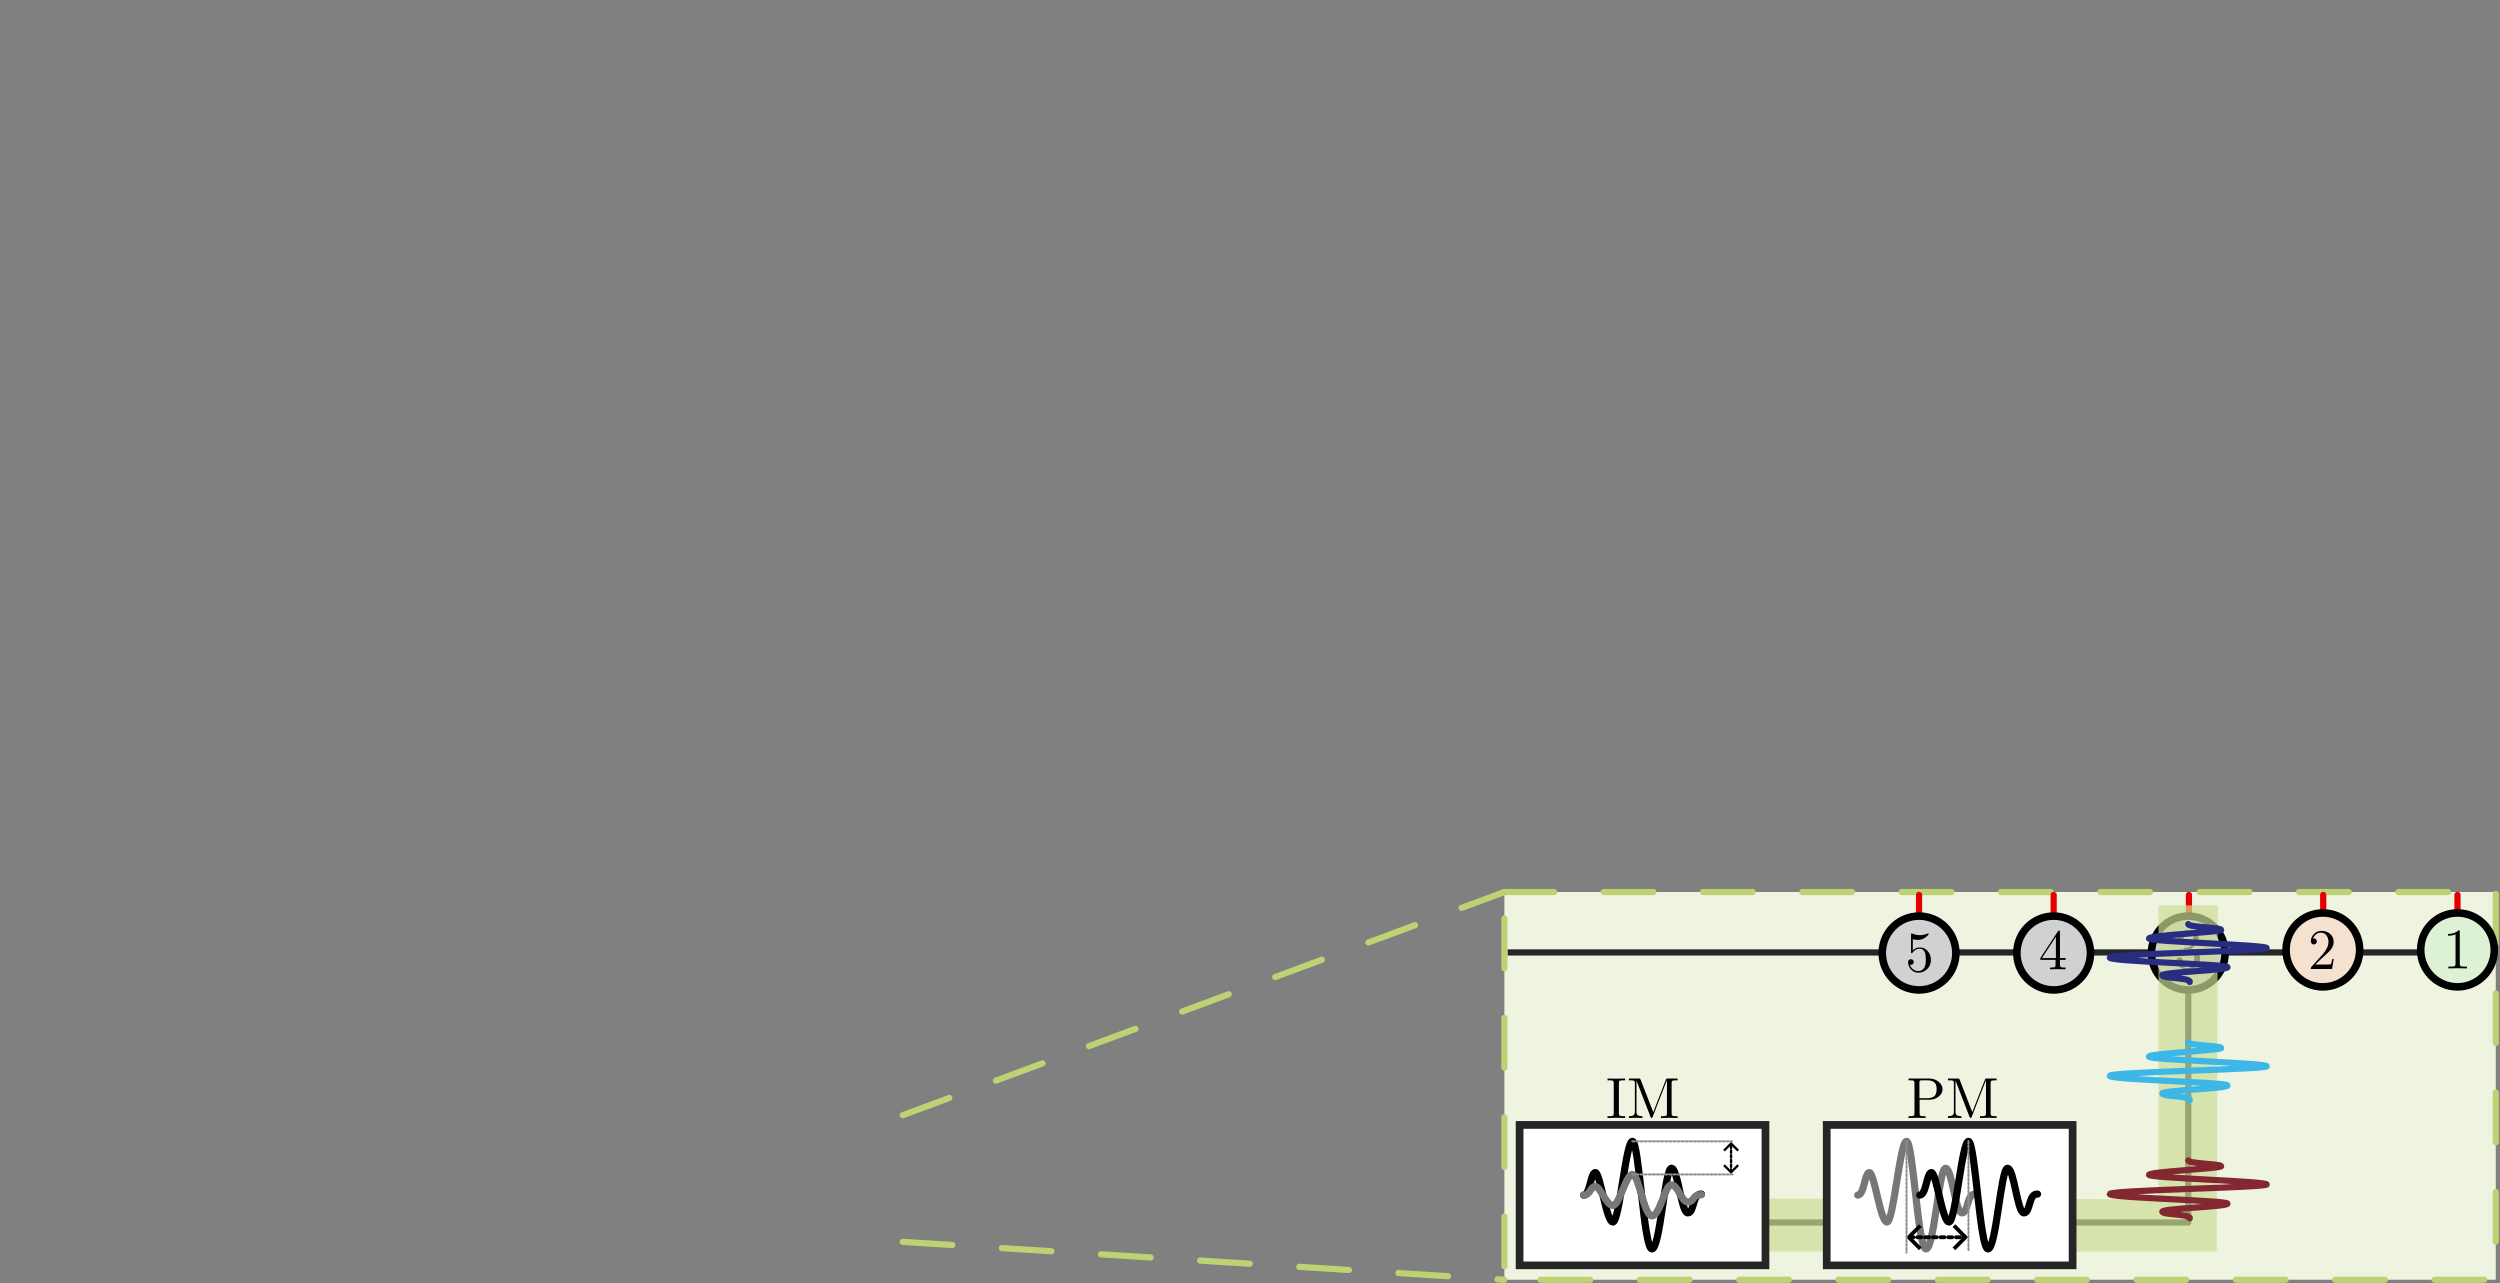 <?xml version="1.0" encoding="UTF-8" standalone="no"?>
<!-- Created with Inkscape (http://www.inkscape.org/) -->

<svg
   version="1.1"
   id="svg1"
   width="576.566"
   height="295.934"
   viewBox="0 0 576.566 295.934"
   xmlns="http://www.w3.org/2000/svg"
   xmlns:svg="http://www.w3.org/2000/svg">
  <rect x="0" y="0" width="576.566" height="295.934" fill="#808080" stroke="none"/>
  <defs
     id="defs1" />
  <g
     id="g1">
    <path
       id="path110"
       d="M 260.277,154.332 H 431.8 v 67.082 H 260.277 Z"
       style="fill:#eff4e0;fill-opacity:1;fill-rule:nonzero;stroke:#bdd373;stroke-width:1.074;stroke-linecap:round;stroke-linejoin:round;stroke-miterlimit:4;stroke-dasharray:8.593, 8.593;stroke-dashoffset:0;stroke-opacity:1"
       transform="scale(1.333)" />
    <path
       id="path111"
       d="m 332.02,154.832 v 5.449"
       style="fill:none;stroke:#e40000;stroke-width:1.074;stroke-linecap:round;stroke-linejoin:miter;stroke-miterlimit:10;stroke-dasharray:none;stroke-opacity:1"
       transform="scale(1.333)" />
    <path
       id="path112"
       d="m 355.309,154.832 v 5.449"
       style="fill:none;stroke:#e40000;stroke-width:1.074;stroke-linecap:round;stroke-linejoin:miter;stroke-miterlimit:10;stroke-dasharray:none;stroke-opacity:1"
       transform="scale(1.333)" />
    <path
       id="path113"
       d="m 378.715,154.832 v 5.449"
       style="fill:none;stroke:#e40000;stroke-width:1.074;stroke-linecap:round;stroke-linejoin:miter;stroke-miterlimit:10;stroke-dasharray:none;stroke-opacity:1"
       transform="scale(1.333)" />
    <path
       id="path114"
       d="m 401.945,154.832 v 5.449"
       style="fill:none;stroke:#e40000;stroke-width:1.074;stroke-linecap:round;stroke-linejoin:miter;stroke-miterlimit:10;stroke-dasharray:none;stroke-opacity:1"
       transform="scale(1.333)" />
    <path
       id="path115"
       d="m 425.176,154.832 v 5.449"
       style="fill:none;stroke:#e40000;stroke-width:1.074;stroke-linecap:round;stroke-linejoin:miter;stroke-miterlimit:10;stroke-dasharray:none;stroke-opacity:1"
       transform="scale(1.333)" />
    <path
       id="path116"
       d="m 378.598,164.891 v 46.621"
       style="fill:none;stroke:#262626;stroke-width:1.074;stroke-linecap:round;stroke-linejoin:miter;stroke-miterlimit:10;stroke-dasharray:none;stroke-opacity:1"
       transform="scale(1.333)" />
    <path
       id="path117"
       d="M 378.062,211.512 H 275.434"
       style="fill:none;stroke:#262626;stroke-width:1.074;stroke-linecap:round;stroke-linejoin:miter;stroke-miterlimit:10;stroke-dasharray:none;stroke-opacity:1"
       transform="scale(1.333)" />
    <path
       id="path118"
       d="m 260.852,164.785 h 170.41"
       style="fill:none;stroke:#262626;stroke-width:1.074;stroke-linecap:butt;stroke-linejoin:miter;stroke-miterlimit:10;stroke-dasharray:none;stroke-opacity:1"
       transform="scale(1.333)" />
    <path
       id="path119"
       d="m 338.391,164.891 c 0,3.523 -2.856,6.386 -6.371,6.386 -3.52,0 -6.368,-2.863 -6.368,-6.386 0,-3.536 2.848,-6.395 6.368,-6.395 3.515,0 6.371,2.859 6.371,6.395 z"
       style="fill:#d1d1d1;fill-opacity:1;fill-rule:evenodd;stroke:#000000;stroke-width:1.311;stroke-linecap:round;stroke-linejoin:round;stroke-miterlimit:4;stroke-dasharray:none;stroke-opacity:1"
       transform="scale(1.333)" />
    <path
       id="path120"
       d="m 361.68,164.891 c 0,3.523 -2.856,6.386 -6.371,6.386 -3.516,0 -6.368,-2.863 -6.368,-6.386 0,-3.536 2.852,-6.395 6.368,-6.395 3.515,0 6.371,2.859 6.371,6.395 z"
       style="fill:#d1d1d1;fill-opacity:1;fill-rule:evenodd;stroke:#000000;stroke-width:1.311;stroke-linecap:round;stroke-linejoin:round;stroke-miterlimit:4;stroke-dasharray:none;stroke-opacity:1"
       transform="scale(1.333)" />
    <path
       id="path121"
       d="m 384.969,164.891 c 0,3.523 -2.86,6.386 -6.371,6.386 -3.52,0 -6.368,-2.863 -6.368,-6.386 0,-3.536 2.848,-6.395 6.368,-6.395 3.511,0 6.371,2.859 6.371,6.395 z"
       style="fill:#d1d1d1;fill-opacity:1;fill-rule:evenodd;stroke:#000000;stroke-width:1.311;stroke-linecap:round;stroke-linejoin:round;stroke-miterlimit:4;stroke-dasharray:none;stroke-opacity:1"
       transform="scale(1.333)" />
    <path
       id="path122"
       d="m 376.547,166.203 c 0,-0.195 0.055,-0.344 0.168,-0.433 0.113,-0.094 0.238,-0.141 0.387,-0.141 0.152,0 0.277,0.051 0.386,0.148 0.11,0.102 0.168,0.235 0.168,0.407 0,0.187 -0.066,0.332 -0.199,0.437 -0.125,0.098 -0.277,0.133 -0.457,0.109 0.16,0.262 0.383,0.454 0.676,0.575 0.289,0.117 0.57,0.175 0.84,0.175 0.285,0 0.543,-0.121 0.773,-0.367 0.231,-0.242 0.348,-0.664 0.348,-1.265 0,-0.508 -0.102,-0.907 -0.301,-1.2 -0.195,-0.296 -0.488,-0.445 -0.879,-0.445 h -0.437 c -0.098,0 -0.165,-0.004 -0.196,-0.008 -0.027,-0.015 -0.039,-0.047 -0.039,-0.101 0,-0.063 0.047,-0.106 0.149,-0.117 0.097,0 0.226,-0.012 0.382,-0.032 0.383,-0.011 0.68,-0.183 0.883,-0.511 0.184,-0.313 0.278,-0.688 0.278,-1.129 0,-0.403 -0.098,-0.688 -0.289,-0.852 -0.192,-0.172 -0.411,-0.258 -0.661,-0.258 -0.234,0 -0.476,0.047 -0.734,0.149 -0.25,0.09 -0.445,0.246 -0.582,0.465 0.406,0 0.613,0.164 0.613,0.496 0,0.144 -0.047,0.265 -0.14,0.363 -0.09,0.094 -0.215,0.141 -0.368,0.141 -0.144,0 -0.265,-0.047 -0.363,-0.141 -0.094,-0.09 -0.141,-0.215 -0.141,-0.375 0,-0.375 0.168,-0.691 0.504,-0.949 0.34,-0.266 0.754,-0.399 1.25,-0.399 0.489,0 0.914,0.129 1.278,0.387 0.363,0.258 0.543,0.586 0.543,0.98 0,0.391 -0.129,0.747 -0.387,1.071 -0.258,0.316 -0.59,0.539 -1,0.672 0.504,0.101 0.902,0.32 1.199,0.664 0.305,0.336 0.457,0.715 0.457,1.129 0,0.515 -0.207,0.964 -0.617,1.347 -0.402,0.375 -0.898,0.563 -1.492,0.563 -0.551,0 -1.02,-0.149 -1.418,-0.446 -0.387,-0.296 -0.582,-0.667 -0.582,-1.109 z"
       style="fill:#000000;fill-opacity:1;fill-rule:nonzero;stroke:none"
       transform="scale(1.333)" />
    <path
       id="path123"
       d="m 383.512,216.547 0.199,-59.914 h -10.258 l -0.015,50.844 -104.024,-0.168 -0.543,9.238"
       style="fill:#ccdb95;fill-opacity:0.698;fill-rule:nonzero;stroke:none"
       transform="scale(1.333)" />
    <path
       id="path145"
       d="M 156.188,192.941 260.277,154.332"
       style="fill:#eaf1d4;fill-opacity:0.698;fill-rule:nonzero;stroke:#bdd373;stroke-width:1.074;stroke-linecap:round;stroke-linejoin:round;stroke-miterlimit:4;stroke-dasharray:8.593, 8.593;stroke-dashoffset:0;stroke-opacity:1"
       transform="scale(1.333)" />
    <path
       id="path150"
       d="m 156.188,214.855 104.089,6.559"
       style="fill:#eaf1d4;fill-opacity:0.698;fill-rule:nonzero;stroke:#bdd373;stroke-width:1.074;stroke-linecap:round;stroke-linejoin:round;stroke-miterlimit:4;stroke-dasharray:8.593, 8.593;stroke-dashoffset:0;stroke-opacity:1"
       transform="scale(1.333)" />
    <path
       id="path162"
       d="m 378.598,180.328 c 0,0.559 5.699,0.578 5.699,0.992 0,0.41 -12.492,0.934 -12.492,1.496 0,0.559 20.375,1.094 20.375,1.657 0,0.566 -27.168,0.965 -27.168,1.664 0,0.687 20.383,1.093 20.383,1.656 0,0.566 -11.29,0.832 -11.29,1.391 0,0.566 4.981,0.386 4.747,1.16"
       style="fill:none;stroke:#3cb7e8;stroke-width:1.074;stroke-linecap:round;stroke-linejoin:miter;stroke-miterlimit:10;stroke-dasharray:none;stroke-opacity:1"
       transform="scale(1.333)" />
    <path
       id="path163"
       d="m 378.598,200.773 c 0,0.563 5.699,0.582 5.699,0.993 0,0.418 -12.492,0.933 -12.492,1.496 0,0.566 20.375,1.093 20.375,1.664 0,0.558 -27.168,0.965 -27.168,1.656 0,0.688 20.383,1.094 20.383,1.66 0,0.563 -11.29,0.824 -11.29,1.395 0,0.558 4.981,0.386 4.747,1.152"
       style="fill:none;stroke:#832730;stroke-width:1.074;stroke-linecap:round;stroke-linejoin:miter;stroke-miterlimit:10;stroke-dasharray:none;stroke-opacity:1"
       transform="scale(1.333)" />
    <path
       id="path164"
       d="m 316.047,194.625 h 42.543 v 24.301 h -42.543 z"
       style="fill:#ffffff;fill-opacity:1;fill-rule:nonzero;stroke:#262626;stroke-width:1.336;stroke-linecap:round;stroke-linejoin:miter;stroke-miterlimit:10;stroke-dasharray:none;stroke-opacity:1"
       transform="scale(1.333)" />
    <path
       id="path165"
       d="m 262.91,194.625 h 42.539 v 24.301 H 262.91 Z"
       style="fill:#ffffff;fill-opacity:1;fill-rule:nonzero;stroke:#262626;stroke-width:1.336;stroke-linecap:round;stroke-linejoin:miter;stroke-miterlimit:10;stroke-dasharray:none;stroke-opacity:1"
       transform="scale(1.333)" />
    <path
       id="path166"
       d="m 321.41,206.773 c 1.149,0 1.188,-3.906 2.028,-3.906 0.843,0 1.894,8.563 3.042,8.563 1.137,0 2.227,-13.965 3.372,-13.965 1.144,0 1.968,18.617 3.375,18.617 1.41,0 2.23,-13.961 3.378,-13.961 1.141,0 1.68,7.727 2.829,7.727 1.152,0 0.793,-3.414 2.359,-3.25"
       style="fill:none;stroke:#777777;stroke-width:1.243;stroke-linecap:round;stroke-linejoin:miter;stroke-miterlimit:10;stroke-dasharray:none;stroke-opacity:1"
       transform="scale(1.333)" />
    <path
       id="path167"
       d="m 332.137,206.773 c 1.148,0 1.187,-3.906 2.023,-3.906 0.848,0 1.895,8.563 3.043,8.563 1.141,0 2.231,-13.965 3.371,-13.965 1.149,0 1.973,18.617 3.379,18.617 1.406,0 2.231,-13.961 3.375,-13.961 1.145,0 1.684,7.727 2.832,7.727 1.152,0 0.785,-3.414 2.36,-3.25"
       style="fill:none;stroke:#000000;stroke-width:1.243;stroke-linecap:round;stroke-linejoin:miter;stroke-miterlimit:10;stroke-dasharray:none;stroke-opacity:1"
       transform="scale(1.333)" />
    <path
       id="path168"
       d="m 330.41,214.059 h 9.477"
       style="fill:none;stroke:#000000;stroke-width:0.668;stroke-linecap:round;stroke-linejoin:miter;stroke-miterlimit:10;stroke-dasharray:0.668, 0.668;stroke-dashoffset:0;stroke-opacity:1"
       transform="scale(1.333)" />
    <path
       id="path169"
       d="m 332.242,212.047 -2,2.012 2,2.003"
       style="fill:none;stroke:#000000;stroke-width:0.668;stroke-linecap:butt;stroke-linejoin:miter;stroke-miterlimit:4;stroke-dasharray:none;stroke-opacity:1"
       transform="scale(1.333)" />
    <path
       id="path170"
       d="m 338.055,216.062 1.996,-2.003 -1.996,-2.012"
       style="fill:none;stroke:#000000;stroke-width:0.668;stroke-linecap:butt;stroke-linejoin:miter;stroke-miterlimit:4;stroke-dasharray:none;stroke-opacity:1"
       transform="scale(1.333)" />
    <path
       id="path171"
       d="m 273.988,206.773 c 1.149,0 1.18,-3.906 2.028,-3.906 0.836,0 1.894,8.563 3.035,8.563 1.148,0 2.23,-13.965 3.375,-13.965 1.148,0 1.969,18.617 3.379,18.617 1.406,0 2.23,-13.961 3.371,-13.961 1.148,0 1.683,7.727 2.836,7.727 1.148,0 0.789,-3.414 2.359,-3.25"
       style="fill:none;stroke:#000000;stroke-width:1.243;stroke-linecap:round;stroke-linejoin:miter;stroke-miterlimit:10;stroke-dasharray:none;stroke-opacity:1"
       transform="scale(1.333)" />
    <path
       id="path172"
       d="m 299.496,202.715 v -4.766"
       style="fill:none;stroke:#000000;stroke-width:0.408;stroke-linecap:round;stroke-linejoin:miter;stroke-miterlimit:10;stroke-dasharray:0.408, 0.408;stroke-dashoffset:0;stroke-opacity:1"
       transform="scale(1.333)" />
    <path
       id="path173"
       d="m 298.277,201.59 1.219,1.226 1.223,-1.226"
       style="fill:none;stroke:#000000;stroke-width:0.408;stroke-linecap:butt;stroke-linejoin:miter;stroke-miterlimit:4;stroke-dasharray:none;stroke-opacity:1"
       transform="scale(1.333)" />
    <path
       id="path174"
       d="m 300.719,199.07 -1.223,-1.222 -1.219,1.222"
       style="fill:none;stroke:#000000;stroke-width:0.408;stroke-linecap:butt;stroke-linejoin:miter;stroke-miterlimit:4;stroke-dasharray:none;stroke-opacity:1"
       transform="scale(1.333)" />
    <path
       id="path175"
       d="m 329.855,197.465 v 19.242"
       style="fill:none;stroke:#918e87;stroke-width:0.355;stroke-linecap:round;stroke-linejoin:miter;stroke-miterlimit:10;stroke-dasharray:0.355, 0.355;stroke-dashoffset:0;stroke-opacity:1"
       transform="scale(1.333)" />
    <path
       id="path176"
       d="m 340.574,197.465 v 19.152"
       style="fill:none;stroke:#918e87;stroke-width:0.355;stroke-linecap:round;stroke-linejoin:miter;stroke-miterlimit:10;stroke-dasharray:0.355, 0.355;stroke-dashoffset:0;stroke-opacity:1"
       transform="scale(1.333)" />
    <path
       id="path177"
       d="m 282.426,197.465 h 17.23"
       style="fill:none;stroke:#918e87;stroke-width:0.355;stroke-linecap:round;stroke-linejoin:miter;stroke-miterlimit:10;stroke-dasharray:0.355, 0.355;stroke-dashoffset:0;stroke-opacity:1"
       transform="scale(1.333)" />
    <path
       id="path178"
       d="m 273.988,206.773 c 1.149,0 1.18,-1.5 2.028,-1.5 0.836,0 1.894,3.286 3.035,3.286 1.148,0 2.23,-5.364 3.375,-5.364 1.148,0 1.969,7.157 3.379,7.157 1.406,0 2.23,-5.364 3.371,-5.364 1.148,0 1.683,2.965 2.836,2.965 1.148,0 0.789,-1.308 2.359,-1.25"
       style="fill:none;stroke:#777777;stroke-width:1.243;stroke-linecap:round;stroke-linejoin:miter;stroke-miterlimit:10;stroke-dasharray:none;stroke-opacity:1"
       transform="scale(1.333)" />
    <path
       id="path179"
       d="m 282.426,203.195 h 17.32"
       style="fill:none;stroke:#918e87;stroke-width:0.355;stroke-linecap:round;stroke-linejoin:miter;stroke-miterlimit:10;stroke-dasharray:0.355, 0.355;stroke-dashoffset:0;stroke-opacity:1"
       transform="scale(1.333)" />
    <path
       id="path180"
       d="m 378.598,159.883 c 0,0.558 5.699,0.578 5.699,0.992 0,0.41 -12.492,0.926 -12.492,1.496 0,0.559 20.375,1.094 20.375,1.656 0,0.559 -27.168,0.965 -27.168,1.653 0,0.699 20.383,1.105 20.383,1.664 0,0.562 -11.29,0.828 -11.29,1.394 0,0.567 4.981,0.387 4.747,1.16"
       style="fill:none;stroke:#282d82;stroke-width:1.074;stroke-linecap:round;stroke-linejoin:miter;stroke-miterlimit:10;stroke-dasharray:none;stroke-opacity:1"
       transform="scale(1.333)" />
    <path
       id="path181"
       d="m 408.254,164.348 c 0,3.535 -2.852,6.394 -6.367,6.394 -3.52,0 -6.367,-2.859 -6.367,-6.394 0,-3.532 2.847,-6.395 6.367,-6.395 3.515,0 6.367,2.863 6.367,6.395 z"
       style="fill:#f5e1d0;fill-opacity:1;fill-rule:evenodd;stroke:#000000;stroke-width:1.311;stroke-linecap:round;stroke-linejoin:round;stroke-miterlimit:4;stroke-dasharray:none;stroke-opacity:1"
       transform="scale(1.333)" />
    <path
       id="path182"
       d="m 431.547,164.348 c 0,3.535 -2.859,6.394 -6.371,6.394 -3.52,0 -6.367,-2.859 -6.367,-6.394 0,-3.532 2.847,-6.395 6.367,-6.395 3.512,0 6.371,2.863 6.371,6.395 z"
       style="fill:#ddf1d4;fill-opacity:1;fill-rule:evenodd;stroke:#000000;stroke-width:1.311;stroke-linecap:round;stroke-linejoin:round;stroke-miterlimit:4;stroke-dasharray:none;stroke-opacity:1"
       transform="scale(1.333)" />
    <path
       id="path185"
       d="m 423.543,161.891 v -0.305 c 0.793,0 1.395,-0.211 1.801,-0.633 0.113,0 0.179,0.012 0.199,0.039 0.019,0.028 0.031,0.098 0.031,0.219 v 5.551 c 0,0.199 0.043,0.328 0.137,0.386 0.098,0.063 0.359,0.09 0.781,0.09 h 0.317 v 0.309 c -0.231,-0.02 -0.766,-0.031 -1.602,-0.031 -0.84,0 -1.375,0.011 -1.605,0.031 v -0.309 h 0.316 c 0.418,0 0.676,-0.027 0.773,-0.09 0.098,-0.058 0.149,-0.187 0.149,-0.386 v -5.125 c -0.344,0.168 -0.774,0.254 -1.297,0.254 z"
       style="fill:#000000;fill-opacity:1;fill-rule:nonzero;stroke:none"
       transform="scale(1.333)" />
    <path
       id="path186"
       d="m 399.805,167.645 c 0,-0.118 0.004,-0.196 0.011,-0.227 0.012,-0.039 0.047,-0.086 0.098,-0.141 l 1.902,-2.117 c 0.692,-0.777 1.039,-1.508 1.039,-2.187 0,-0.442 -0.117,-0.821 -0.347,-1.141 -0.231,-0.316 -0.559,-0.473 -0.981,-0.473 -0.289,0 -0.558,0.09 -0.8,0.266 -0.247,0.18 -0.422,0.426 -0.536,0.742 0.02,-0.004 0.063,-0.008 0.129,-0.008 0.164,0 0.293,0.051 0.387,0.157 0.09,0.101 0.137,0.218 0.137,0.359 0,0.176 -0.059,0.309 -0.176,0.395 -0.113,0.085 -0.227,0.128 -0.336,0.128 -0.047,0 -0.102,-0.003 -0.16,-0.011 -0.059,-0.012 -0.137,-0.067 -0.227,-0.157 -0.093,-0.093 -0.14,-0.222 -0.14,-0.386 0,-0.461 0.175,-0.875 0.527,-1.239 0.348,-0.367 0.789,-0.554 1.324,-0.554 0.61,0 1.11,0.183 1.504,0.547 0.399,0.355 0.594,0.812 0.594,1.375 0,0.199 -0.027,0.386 -0.086,0.562 -0.063,0.18 -0.129,0.34 -0.211,0.477 -0.078,0.14 -0.223,0.32 -0.434,0.543 -0.211,0.218 -0.402,0.406 -0.574,0.566 -0.172,0.156 -0.449,0.406 -0.832,0.742 l -1.051,1.02 h 1.786 c 0.578,0 0.894,-0.028 0.937,-0.078 0.066,-0.094 0.141,-0.387 0.219,-0.883 h 0.246 l -0.274,1.723 z"
       style="fill:#000000;fill-opacity:1;fill-rule:nonzero;stroke:none"
       transform="scale(1.333)" />
    <path
       id="path187"
       d="m 353.004,166.07 v -0.308 l 3.039,-4.641 c 0.051,-0.082 0.117,-0.121 0.195,-0.121 0.074,0 0.117,0.02 0.129,0.051 0.02,0.027 0.031,0.097 0.031,0.207 v 4.504 h 0.989 v 0.308 h -0.989 v 0.864 c 0,0.191 0.04,0.316 0.118,0.375 0.082,0.058 0.293,0.089 0.636,0.089 h 0.207 v 0.305 c -0.269,-0.019 -0.718,-0.027 -1.347,-0.027 -0.621,0 -1.067,0.008 -1.336,0.027 v -0.305 h 0.207 c 0.344,0 0.555,-0.031 0.633,-0.089 0.082,-0.059 0.121,-0.184 0.121,-0.375 v -0.864 z m 0.277,-0.308 h 2.414 v -3.692 z"
       style="fill:#000000;fill-opacity:1;fill-rule:nonzero;stroke:none"
       transform="scale(1.333)" />
    <path
       id="path188"
       d="m 330.125,166.48 c 0,-0.199 0.055,-0.332 0.16,-0.406 0.106,-0.078 0.215,-0.117 0.324,-0.117 0.153,0 0.274,0.047 0.36,0.148 0.09,0.09 0.136,0.204 0.136,0.336 0,0.133 -0.046,0.247 -0.136,0.348 -0.086,0.09 -0.207,0.137 -0.36,0.137 -0.07,0 -0.125,-0.008 -0.168,-0.02 0.086,0.305 0.262,0.563 0.528,0.782 0.269,0.218 0.578,0.328 0.929,0.328 0.442,0 0.797,-0.215 1.059,-0.645 0.16,-0.277 0.238,-0.73 0.238,-1.355 0,-0.555 -0.058,-0.969 -0.179,-1.246 -0.184,-0.426 -0.465,-0.637 -0.84,-0.637 -0.535,0 -0.961,0.23 -1.278,0.695 -0.039,0.059 -0.082,0.09 -0.128,0.09 -0.067,0 -0.106,-0.02 -0.118,-0.051 -0.015,-0.039 -0.019,-0.109 -0.019,-0.207 v -2.933 c 0,-0.157 0.031,-0.235 0.097,-0.235 0.028,0 0.067,0.008 0.118,0.028 0.418,0.187 0.855,0.277 1.316,0.277 0.477,0 0.926,-0.094 1.348,-0.285 0.035,-0.02 0.058,-0.032 0.078,-0.032 0.066,0 0.101,0.036 0.101,0.11 0,0.027 -0.027,0.078 -0.082,0.156 -0.05,0.074 -0.132,0.16 -0.246,0.258 -0.113,0.101 -0.242,0.195 -0.386,0.289 -0.145,0.094 -0.325,0.172 -0.536,0.238 -0.211,0.059 -0.429,0.09 -0.66,0.09 -0.277,0 -0.558,-0.043 -0.843,-0.129 v 1.93 c 0.343,-0.336 0.761,-0.504 1.257,-0.504 0.528,0 0.973,0.211 1.336,0.641 0.364,0.421 0.547,0.933 0.547,1.527 0,0.617 -0.215,1.144 -0.644,1.574 -0.43,0.422 -0.934,0.633 -1.516,0.633 -0.527,0 -0.961,-0.188 -1.297,-0.566 -0.328,-0.375 -0.496,-0.789 -0.496,-1.247 z"
       style="fill:#000000;fill-opacity:1;fill-rule:nonzero;stroke:none"
       transform="scale(1.333)" />
    <path
       id="path202"
       d="m 278.121,193.426 v -0.309 h 0.262 c 0.371,0 0.601,-0.031 0.687,-0.09 0.086,-0.062 0.129,-0.187 0.129,-0.382 v -5.27 c 0,-0.191 -0.043,-0.32 -0.129,-0.379 -0.086,-0.058 -0.316,-0.09 -0.687,-0.09 h -0.262 v -0.308 c 0.234,0.019 0.742,0.027 1.531,0.027 0.778,0 1.286,-0.008 1.52,-0.027 v 0.308 h -0.262 c -0.371,0 -0.601,0.032 -0.687,0.09 -0.09,0.059 -0.133,0.188 -0.133,0.379 v 5.27 c 0,0.195 0.043,0.32 0.133,0.382 0.086,0.059 0.316,0.09 0.687,0.09 h 0.262 v 0.309 c -0.234,-0.02 -0.742,-0.031 -1.531,-0.031 -0.782,0 -1.286,0.011 -1.52,0.031 z m 3.699,0 v -0.309 c 0.242,0 0.438,-0.023 0.59,-0.07 0.152,-0.047 0.258,-0.113 0.313,-0.199 0.058,-0.094 0.093,-0.172 0.109,-0.231 0.012,-0.062 0.02,-0.14 0.02,-0.242 v -5 c 0,-0.191 -0.043,-0.32 -0.129,-0.379 -0.082,-0.058 -0.301,-0.09 -0.661,-0.09 h -0.242 v -0.308 h 1.692 c 0.121,0 0.195,0.007 0.23,0.027 0.031,0.02 0.07,0.086 0.117,0.191 l 2.172,5.602 2.192,-5.633 c 0.031,-0.094 0.062,-0.144 0.089,-0.16 0.032,-0.02 0.114,-0.027 0.239,-0.027 h 1.691 v 0.308 H 290 c -0.359,0 -0.582,0.032 -0.668,0.09 -0.082,0.059 -0.121,0.188 -0.121,0.379 v 5.27 c 0,0.195 0.039,0.32 0.121,0.382 0.086,0.059 0.309,0.09 0.668,0.09 h 0.242 v 0.309 c -0.246,-0.02 -0.722,-0.031 -1.43,-0.031 -0.714,0 -1.195,0.011 -1.441,0.031 v -0.309 h 0.238 c 0.364,0 0.582,-0.031 0.661,-0.09 0.089,-0.062 0.132,-0.187 0.132,-0.382 v -5.739 h -0.011 l -2.461,6.332 c -0.047,0.125 -0.106,0.188 -0.18,0.188 -0.078,0 -0.145,-0.074 -0.199,-0.219 l -2.41,-6.219 h -0.008 v 5.387 c 0,0.102 0.004,0.18 0.019,0.242 0.012,0.059 0.047,0.137 0.098,0.231 0.062,0.086 0.168,0.152 0.32,0.199 0.153,0.047 0.352,0.07 0.59,0.07 v 0.309 c -0.699,-0.02 -1.09,-0.031 -1.168,-0.031 -0.082,0 -0.472,0.011 -1.172,0.031 z"
       style="fill:#000000;fill-opacity:1;fill-rule:evenodd;stroke:none"
       transform="scale(1.333)" />
    <path
       id="path203"
       d="m 330.199,193.426 v -0.309 h 0.239 c 0.359,0 0.578,-0.031 0.66,-0.09 0.086,-0.062 0.129,-0.187 0.129,-0.382 v -5.27 c 0,-0.191 -0.043,-0.32 -0.129,-0.379 -0.082,-0.058 -0.301,-0.09 -0.66,-0.09 h -0.239 v -0.308 h 3.528 c 0.675,0 1.234,0.183 1.679,0.558 0.453,0.367 0.68,0.801 0.68,1.301 0,0.492 -0.231,0.918 -0.688,1.281 -0.453,0.352 -0.984,0.528 -1.589,0.528 h -1.692 v 2.379 c 0,0.195 0.039,0.32 0.121,0.382 0.086,0.059 0.309,0.09 0.668,0.09 h 0.242 v 0.309 c -0.234,-0.02 -0.726,-0.031 -1.48,-0.031 -0.746,0 -1.238,0.011 -1.469,0.031 z m 1.887,-3.418 h 1.383 c 0.297,0 0.554,-0.043 0.769,-0.121 0.219,-0.086 0.379,-0.18 0.481,-0.282 0.097,-0.105 0.176,-0.242 0.23,-0.41 0.059,-0.164 0.09,-0.297 0.098,-0.39 0.008,-0.09 0.012,-0.207 0.012,-0.348 0,-0.148 -0.004,-0.266 -0.012,-0.359 -0.008,-0.094 -0.039,-0.223 -0.098,-0.391 -0.054,-0.168 -0.133,-0.301 -0.23,-0.402 -0.102,-0.106 -0.262,-0.2 -0.481,-0.278 -0.215,-0.082 -0.472,-0.121 -0.769,-0.121 h -0.891 c -0.226,0 -0.367,0.024 -0.422,0.071 -0.047,0.046 -0.07,0.156 -0.07,0.328 z m 4.93,3.418 v -0.309 c 0.242,0 0.437,-0.023 0.589,-0.07 0.157,-0.047 0.258,-0.113 0.313,-0.199 0.059,-0.094 0.098,-0.172 0.109,-0.231 0.012,-0.062 0.02,-0.14 0.02,-0.242 v -5 c 0,-0.191 -0.043,-0.32 -0.129,-0.379 -0.082,-0.058 -0.301,-0.09 -0.66,-0.09 h -0.242 v -0.308 h 1.691 c 0.121,0 0.195,0.007 0.231,0.027 0.031,0.02 0.074,0.086 0.121,0.191 l 2.168,5.602 2.191,-5.633 c 0.031,-0.094 0.062,-0.144 0.09,-0.16 0.031,-0.02 0.113,-0.027 0.238,-0.027 h 1.692 v 0.308 h -0.239 c -0.363,0 -0.586,0.032 -0.672,0.09 -0.078,0.059 -0.121,0.188 -0.121,0.379 v 5.27 c 0,0.195 0.043,0.32 0.121,0.382 0.086,0.059 0.309,0.09 0.672,0.09 h 0.239 v 0.309 c -0.247,-0.02 -0.723,-0.031 -1.43,-0.031 -0.715,0 -1.196,0.011 -1.442,0.031 v -0.309 h 0.243 c 0.359,0 0.578,-0.031 0.66,-0.09 0.086,-0.062 0.129,-0.187 0.129,-0.382 v -5.739 h -0.012 l -2.457,6.332 c -0.047,0.125 -0.109,0.188 -0.18,0.188 -0.082,0 -0.148,-0.074 -0.203,-0.219 l -2.41,-6.219 h -0.008 v 5.387 c 0,0.102 0.008,0.18 0.02,0.242 0.011,0.059 0.047,0.137 0.101,0.231 0.059,0.086 0.164,0.152 0.317,0.199 0.156,0.047 0.351,0.07 0.589,0.07 v 0.309 c -0.699,-0.02 -1.089,-0.031 -1.167,-0.031 -0.079,0 -0.469,0.011 -1.172,0.031 z"
       style="fill:#000000;fill-opacity:1;fill-rule:evenodd;stroke:none"
       transform="scale(1.333)" />
  </g>
</svg>
